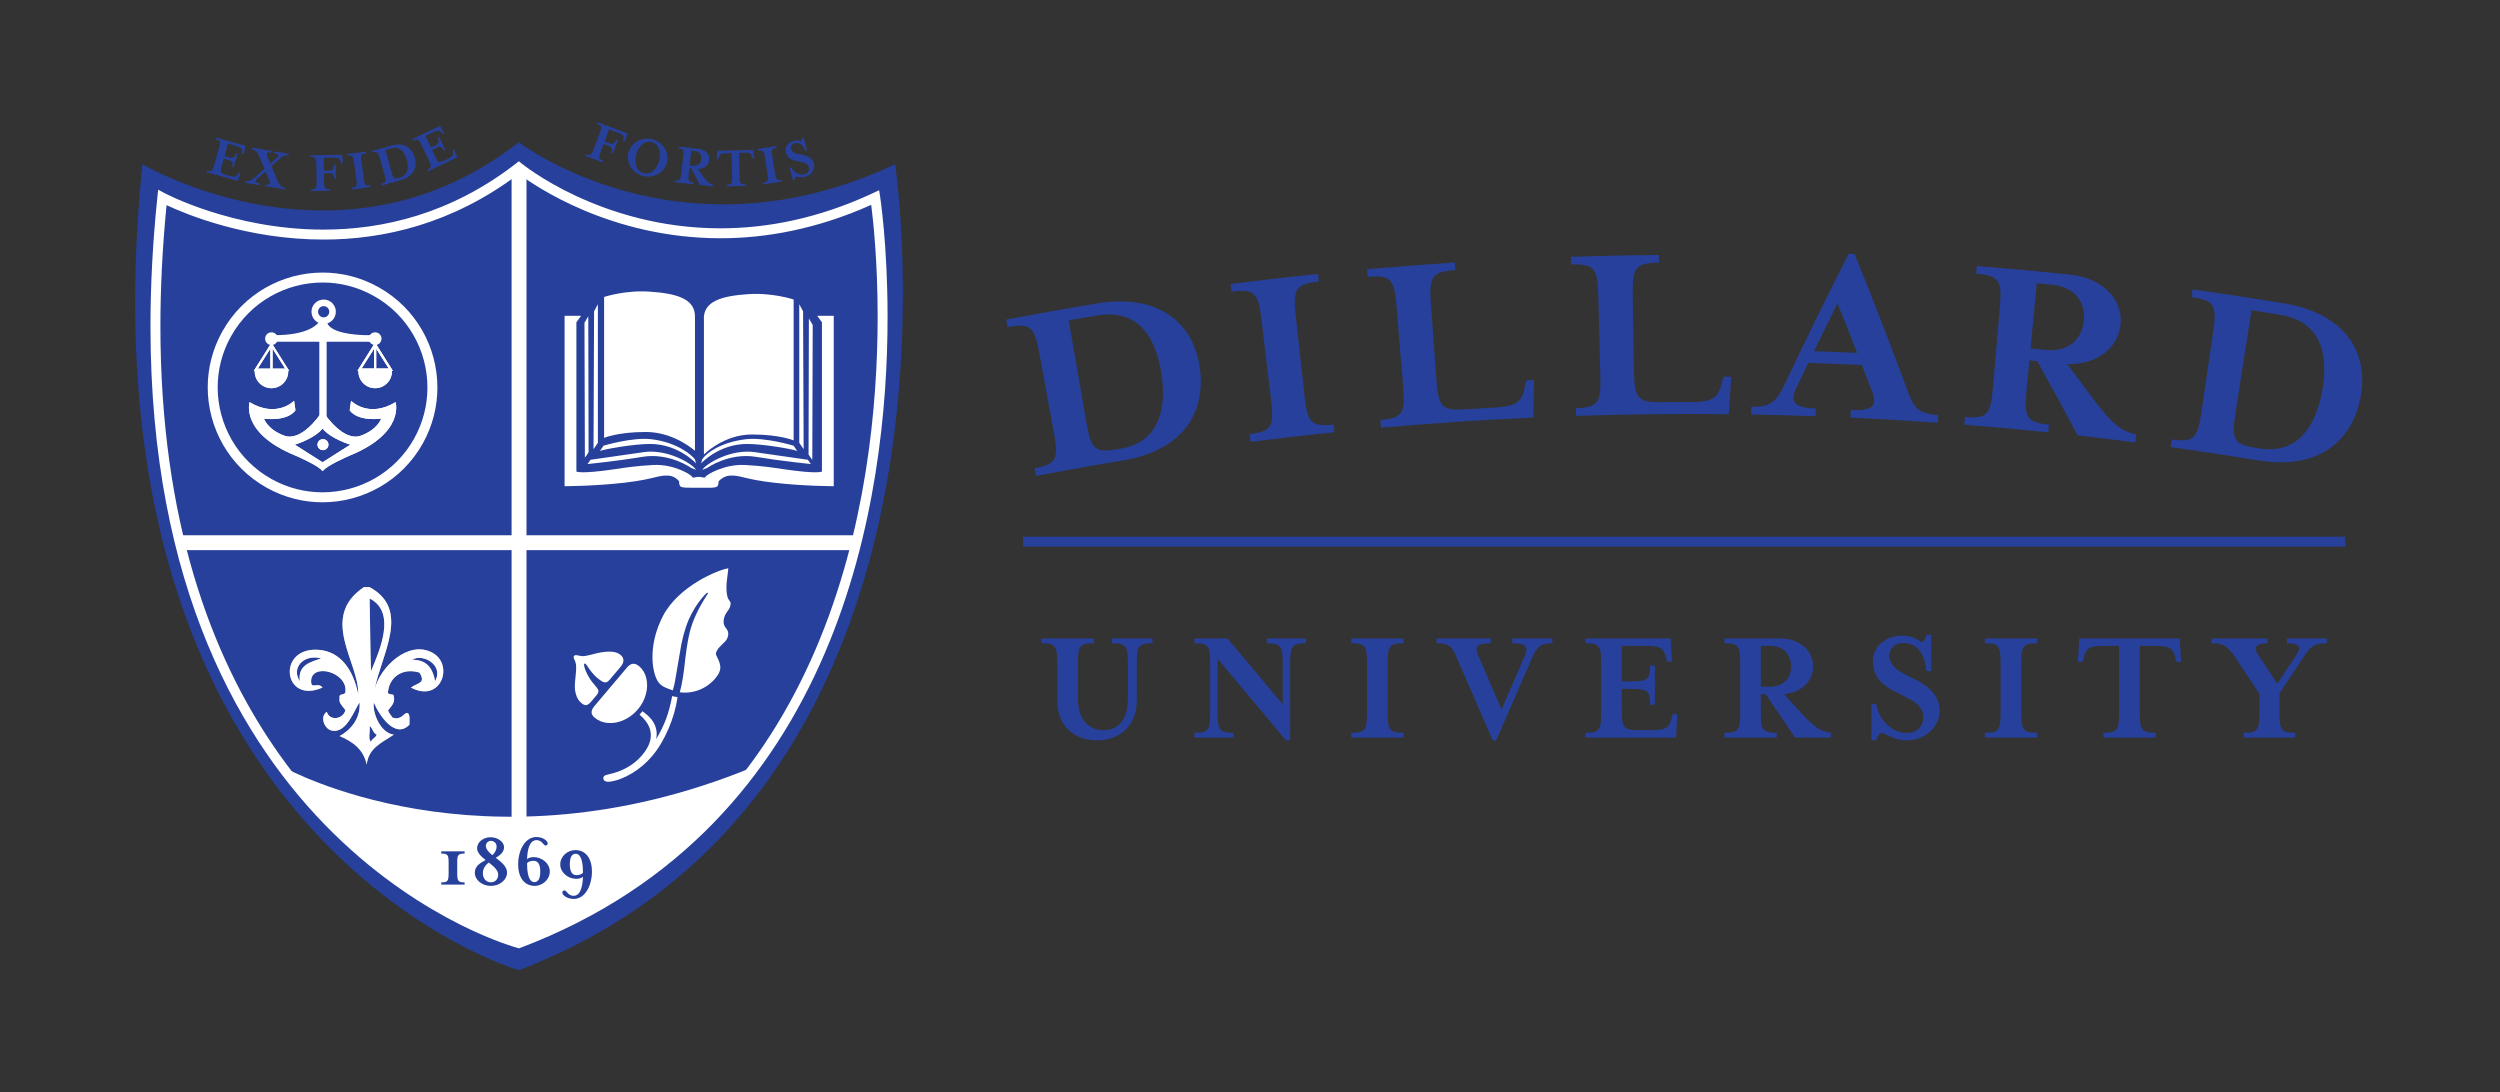 <?xml version="1.0" encoding="UTF-8" standalone="no"?>
<!-- Created with Inkscape (http://www.inkscape.org/) -->

<svg
   version="1.1"
   id="svg2"
   width="494.4"
   height="216"
   viewBox="0 0 494.4 216"
   sodipodi:docname="Main Logo - Blue.ai"
   xmlns:inkscape="http://www.inkscape.org/namespaces/inkscape"
   xmlns:sodipodi="http://sodipodi.sourceforge.net/DTD/sodipodi-0.dtd"
   xmlns="http://www.w3.org/2000/svg"
   xmlns:svg="http://www.w3.org/2000/svg">
  <rect x="0" y="0" width="494.4" height="216" fill="#333333" stroke="none"/>
  <defs
     id="defs6">
    <clipPath
       clipPathUnits="userSpaceOnUse"
       id="clipPath16">
      <path
         d="M 0,162 H 370.8 V 0 H 0 Z"
         id="path14" />
    </clipPath>
  </defs>
  <sodipodi:namedview
     id="namedview4"
     pagecolor="#ffffff"
     bordercolor="#000000"
     borderopacity="0.25"
     inkscape:showpageshadow="2"
     inkscape:pageopacity="0.0"
     inkscape:pagecheckerboard="0"
     inkscape:deskcolor="#d1d1d1" />
  <g
     id="g8"
     inkscape:groupmode="layer"
     inkscape:label="Main Logo - Blue"
     transform="matrix(1.333,0,0,-1.333,0,216)">
    <g
       id="g10">
      <g
         id="g12"
         clip-path="url(#clipPath16)">
        <g
           id="g18"
           transform="translate(161.217,99.127)">
          <path
             d="m 0,0 c 0.657,-3.762 1.271,-4.281 4.529,-3.739 0.131,0.02 0.262,0.043 0.395,0.067 6.347,1.026 6.826,6.717 6.175,11.127 -0.65,4.387 -2.82,9.749 -9.443,8.669 C 1.287,16.069 -2.666,15.396 -2.666,15.391 -1.777,10.266 -0.887,5.131 0,0 m -7.738,-6.568 c 3.24,0.617 3.593,1.352 2.885,5.222 -0.727,3.975 -1.46,7.95 -2.186,11.924 -0.709,3.866 -1.317,4.443 -4.697,3.799 -0.069,0.376 -0.141,0.751 -0.212,1.127 4.485,0.852 8.975,1.651 13.474,2.394 9.53,1.546 14.397,-3.207 15.266,-9.626 0.872,-6.448 -2.378,-12.2 -11.428,-13.667 -4.301,-0.714 -8.598,-1.476 -12.887,-2.294 -0.073,0.374 -0.143,0.746 -0.215,1.121"
             style="fill:#27409b;fill-opacity:1;fill-rule:nonzero;stroke:none"
             id="path20" />
        </g>
        <g
           id="g22"
           transform="translate(185.525,96.493)">
          <path
             d="m 0,0 c -0.049,0.381 -0.096,0.755 -0.146,1.131 3.271,0.412 3.663,1.123 3.199,5.032 -0.48,4.012 -0.961,8.024 -1.439,12.033 -0.468,3.905 -1.042,4.52 -4.446,4.09 -0.047,0.378 -0.094,0.757 -0.139,1.133 4.323,0.55 8.653,1.05 12.99,1.496 0.042,-0.383 0.079,-0.761 0.119,-1.139 C 6.724,23.419 6.266,22.691 6.698,18.784 7.14,14.771 7.582,10.754 8.022,6.734 8.458,2.823 9.037,2.218 12.309,2.561 12.352,2.18 12.387,1.805 12.427,1.425 8.28,1 4.137,0.524 0,0"
             style="fill:#27409b;fill-opacity:1;fill-rule:nonzero;stroke:none"
             id="path24" />
        </g>
        <g
           id="g26"
           transform="translate(202.905,120.962)">
          <path
             d="m 0,0 c -0.037,0.378 -0.077,0.757 -0.107,1.138 4.342,0.383 8.682,0.715 13.027,1 C 12.944,1.757 12.973,1.38 12.991,1 9.579,0.778 9.09,0.054 9.372,-3.865 c 0.278,-3.816 0.55,-7.64 0.827,-11.461 0.287,-3.923 0.85,-4.544 4.136,-4.333 1.516,0.099 3.034,0.195 4.551,0.28 3.639,0.202 4.037,1.11 4.451,3.22 0.059,0.271 0.112,0.533 0.167,0.799 0.384,0.016 0.771,0.034 1.156,0.052 -0.022,-1.853 -0.042,-3.704 -0.07,-5.556 -7.542,-0.346 -15.076,-0.848 -22.605,-1.514 -0.034,0.379 -0.065,0.758 -0.099,1.137 3.276,0.287 3.694,0.98 3.377,4.908 C 4.936,-12.31 4.608,-8.286 4.274,-4.257 3.954,-0.335 3.405,0.298 0,0"
             style="fill:#27409b;fill-opacity:1;fill-rule:nonzero;stroke:none"
             id="path28" />
        </g>
        <g
           id="g30"
           transform="translate(233.083,122.798)">
          <path
             d="m 0,0 c -0.011,0.381 -0.026,0.756 -0.038,1.145 4.351,0.136 8.704,0.233 13.059,0.266 0,-0.381 0.005,-0.762 0.013,-1.139 C 9.607,0.237 9.08,-0.449 9.145,-4.381 c 0.062,-3.827 0.121,-7.66 0.181,-11.487 0.067,-3.935 0.596,-4.59 3.886,-4.555 1.518,0.011 3.04,0.02 4.559,0.02 3.647,-0.008 4.084,0.884 4.626,2.966 0.066,0.262 0.137,0.526 0.209,0.788 0.387,-0.006 0.77,-0.008 1.158,-0.012 -0.13,-1.85 -0.252,-3.698 -0.377,-5.544 -7.552,0.083 -15.101,0 -22.647,-0.251 -0.014,0.381 -0.027,0.764 -0.041,1.146 3.291,0.1 3.745,0.774 3.644,4.706 -0.101,4.038 -0.209,8.08 -0.31,12.115 C 3.936,-0.556 3.425,0.107 0,0"
             style="fill:#27409b;fill-opacity:1;fill-rule:nonzero;stroke:none"
             id="path32" />
        </g>
        <g
           id="g34"
           transform="translate(272.606,117.019)">
          <path
             d="M 0,0 C -1.174,-2.353 -2.33,-4.712 -3.477,-7.073 -1.342,-7.146 0.791,-7.234 2.922,-7.331 1.965,-4.887 0.989,-2.442 0,0 m -6.093,-12.498 c -0.976,-2.101 -0.405,-2.976 2.879,-3.087 -0.012,-0.381 -0.024,-0.765 -0.042,-1.146 -3.184,0.119 -6.37,0.205 -9.56,0.258 0.007,0.376 0.011,0.757 0.018,1.142 2.735,-0.051 3.657,0.587 4.964,3.352 3.06,6.478 6.227,12.934 9.501,19.354 0.287,-0.012 0.575,-0.028 0.865,-0.04 2.709,-6.686 5.318,-13.39 7.804,-20.113 0.955,-2.586 1.454,-3.559 4.613,-3.778 -0.028,-0.379 -0.058,-0.757 -0.085,-1.138 -4.309,0.309 -8.624,0.56 -12.944,0.755 0.018,0.383 0.034,0.762 0.052,1.141 3.482,-0.162 3.927,0.707 3.119,2.84 -0.491,1.275 -0.986,2.548 -1.49,3.816 -2.642,0.131 -5.289,0.241 -7.936,0.327 -0.589,-1.227 -1.177,-2.456 -1.758,-3.683"
             style="fill:#27409b;fill-opacity:1;fill-rule:nonzero;stroke:none"
             id="path36" />
        </g>
        <g
           id="g38"
           transform="translate(309.144,114.393)">
          <path
             d="M 0,0 C 0.3,2.665 -1.143,5.044 -4.717,5.4 -5.471,5.477 -6.226,5.552 -6.977,5.623 -7.283,2.4 -7.59,-0.824 -7.896,-4.052 -7.163,-4.12 -6.423,-4.192 -5.679,-4.263 -2.184,-4.62 -0.295,-2.66 0,0 m 0.974,-10.957 c 3.063,-4.189 4.434,-5.274 6.802,-5.889 -0.054,-0.38 -0.101,-0.757 -0.15,-1.138 -2.838,0.369 -5.681,0.709 -8.53,1.029 -1.953,3.685 -3.95,7.364 -6,11.029 -0.388,0.039 -0.776,0.074 -1.162,0.113 -0.146,-1.526 -0.294,-3.052 -0.438,-4.588 -0.374,-3.917 0.073,-4.622 3.35,-4.954 -0.036,-0.377 -0.079,-0.758 -0.121,-1.139 -4.142,0.43 -8.291,0.805 -12.451,1.133 0.035,0.381 0.065,0.758 0.091,1.138 3.282,-0.261 3.814,0.356 4.148,4.28 0.35,4.02 0.696,8.048 1.041,12.07 0.334,3.923 -0.1,4.639 -3.52,4.913 0.028,0.379 0.063,0.755 0.089,1.137 C -11.27,7.81 -6.667,7.393 -2.071,6.916 3.037,6.378 5.888,3.004 5.443,-0.62 5.025,-4.019 1.964,-6.455 -2.443,-6.383 c 1.148,-1.517 2.285,-3.04 3.417,-4.574"
             style="fill:#27409b;fill-opacity:1;fill-rule:nonzero;stroke:none"
             id="path40" />
        </g>
        <g
           id="g42"
           transform="translate(331.622,100.582)">
          <path
             d="m 0,0 c -0.593,-3.772 -0.173,-4.464 3.084,-4.996 0.131,-0.019 0.261,-0.042 0.394,-0.061 6.343,-1.055 8.63,4.174 9.422,8.562 0.788,4.361 0.448,10.139 -6.169,11.236 -0.37,0.071 -4.328,0.697 -4.328,0.693 C 1.601,10.294 0.795,5.145 0,0 m -9.424,-3.739 c 3.255,-0.459 3.827,0.129 4.397,4.019 0.583,3.998 1.172,7.997 1.752,11.992 0.566,3.892 0.176,4.639 -3.223,5.109 0.05,0.377 0.108,0.758 0.157,1.132 C -1.828,17.888 2.678,17.201 7.177,16.465 16.697,14.883 19.803,8.812 18.569,2.454 17.33,-3.933 12.396,-8.335 3.345,-6.832 c -4.301,0.708 -8.613,1.36 -12.927,1.962 0.053,0.373 0.104,0.75 0.158,1.131"
             style="fill:#27409b;fill-opacity:1;fill-rule:nonzero;stroke:none"
             id="path44" />
        </g>
        <g
           id="g46"
           transform="translate(164.973,66.611)">
          <path
             d="M 0,0 V 0.713 H 6.008 V 0 C 3.971,0 3.678,-0.417 3.678,-2.869 v -5.656 c 0,-3.852 -2.672,-5.884 -5.907,-5.884 -3.261,0 -5.889,2.032 -5.889,5.884 v 5.656 C -8.118,-0.417 -8.434,0 -10.466,0 v 0.713 h 7.771 V 0 c -2.062,0 -2.356,-0.417 -2.356,-2.869 v -5.395 c 0,-3.157 1.695,-4.63 3.803,-4.63 2.107,0 3.603,1.473 3.603,4.63 v 5.395 C 2.355,-0.417 2.057,0 0,0"
             style="fill:#27409b;fill-opacity:1;fill-rule:nonzero;stroke:none"
             id="path48" />
        </g>
        <g
           id="g50"
           transform="translate(190.299,63.742)">
          <path
             d="M 0,0 C 0,2.452 -0.32,2.869 -2.354,2.869 V 3.582 H 3.453 V 2.869 C 1.396,2.869 1.103,2.452 1.103,0 V -11.54 H 0.488 L -9.661,0.565 v -8.114 c 0,-2.452 0.321,-2.865 2.354,-2.865 v -0.714 h -5.787 v 0.714 c 2.037,0 2.33,0.413 2.33,2.865 V 0 c 0,2.452 -0.293,2.869 -2.33,2.869 v 0.713 h 4.905 L 0,-6.177 Z"
             style="fill:#27409b;fill-opacity:1;fill-rule:nonzero;stroke:none"
             id="path52" />
        </g>
        <g
           id="g54"
           transform="translate(200.476,52.614)">
          <path
             d="m 0,0 v 0.714 c 2.031,0 2.323,0.413 2.323,2.865 v 7.549 c 0,2.452 -0.292,2.869 -2.323,2.869 v 0.713 h 7.742 v -0.713 c -2.035,0 -2.35,-0.417 -2.35,-2.869 V 3.579 c 0,-2.452 0.315,-2.865 2.35,-2.865 L 7.742,0 Z"
             style="fill:#27409b;fill-opacity:1;fill-rule:nonzero;stroke:none"
             id="path56" />
        </g>
        <g
           id="g58"
           transform="translate(227.299,64.453)">
          <path
             d="M 0,0 -5.323,-12.251 H -5.841 L -11.179,0 c -0.69,1.591 -1.034,2.158 -2.996,2.158 v 0.713 h 8.043 V 2.158 c -2.156,0 -2.4,-0.567 -1.838,-1.862 l 3.438,-7.969 3.448,7.969 c 0.566,1.32 0.198,1.862 -1.844,1.862 V 2.871 H 3.009 V 2.158 C 1.317,2.158 0.757,1.741 0,0"
             style="fill:#27409b;fill-opacity:1;fill-rule:nonzero;stroke:none"
             id="path60" />
        </g>
        <g
           id="g62"
           transform="translate(235.22,53.328)">
          <path
             d="m 0,0 c 2.035,0 2.325,0.413 2.325,2.865 v 7.549 c 0,2.452 -0.29,2.869 -2.325,2.869 v 0.713 h 12.625 l 0.196,-3.458 h -0.715 l -0.124,0.489 c -0.34,1.302 -0.586,1.862 -2.838,1.862 H 5.388 V 7.621 h 1.348 c 2.458,0 2.845,0.32 2.845,2.357 h 0.712 V 4.165 H 9.581 c 0,2.057 -0.387,2.351 -2.845,2.351 H 5.388 V 3.261 C 5.388,0.806 5.709,0.39 7.744,0.39 h 2.205 c 2.257,0 2.526,0.566 2.845,1.86 l 0.123,0.495 h 0.71 L 13.431,-0.714 H 0 Z"
             style="fill:#27409b;fill-opacity:1;fill-rule:nonzero;stroke:none"
             id="path64" />
        </g>
        <g
           id="g66"
           transform="translate(265.714,63.176)">
          <path
             d="M 0,0 C 0,1.67 -1.001,3.041 -3.14,3.041 H -4.488 V -3.01 H -3.14 C -1.001,-3.01 0,-1.661 0,0 m 1.324,-6.712 c 2.158,-2.377 3.093,-2.944 4.585,-3.136 v -0.714 H 0.593 l -4.365,6.448 h -0.716 v -2.868 c 0,-2.453 0.318,-2.866 2.357,-2.866 v -0.714 h -7.743 v 0.714 c 2.032,0 2.328,0.413 2.328,2.866 v 7.548 c 0,2.453 -0.296,2.87 -2.328,2.87 v 0.712 h 8.207 c 3.041,0 4.952,-1.864 4.952,-4.148 0,-2.128 -1.667,-3.869 -4.338,-4.114 z"
             style="fill:#27409b;fill-opacity:1;fill-rule:nonzero;stroke:none"
             id="path68" />
        </g>
        <g
           id="g70"
           transform="translate(278.347,52.202)">
          <path
             d="M 0,0 H -0.714 V 5.389 H 0 C 0.488,2.767 2.521,1.097 4.535,1.097 c 1.422,0 2.448,0.811 2.448,2.426 0,0.884 -0.659,1.893 -1.816,2.48 L 2.814,7.23 c -2.055,1.051 -3.304,2.206 -3.304,4.632 0,2.005 1.886,3.674 4.264,3.674 1.444,0 2.259,-0.467 2.991,-1.004 0.291,0.239 0.589,0.614 0.715,1.128 H 8.161 V 10.271 H 7.447 c -0.166,1.956 -0.957,4.185 -3.525,4.185 -1.009,0 -1.986,-0.731 -1.986,-1.957 0,-0.736 0.634,-1.842 1.956,-2.502 L 6.251,8.798 C 7.988,7.887 9.411,6.396 9.411,4.458 9.411,1.783 7.056,0 4.535,0 2.669,0 1.494,0.979 0.71,1.146 0.411,0.908 0.117,0.533 0,0"
             style="fill:#27409b;fill-opacity:1;fill-rule:nonzero;stroke:none"
             id="path72" />
        </g>
        <g
           id="g74"
           transform="translate(294.474,52.614)">
          <path
             d="m 0,0 v 0.714 c 2.035,0 2.332,0.413 2.332,2.865 v 7.549 c 0,2.452 -0.297,2.869 -2.332,2.869 v 0.713 h 7.747 v -0.713 c -2.03,0 -2.349,-0.417 -2.349,-2.869 V 3.579 c 0,-2.452 0.319,-2.865 2.349,-2.865 V 0 Z"
             style="fill:#27409b;fill-opacity:1;fill-rule:nonzero;stroke:none"
             id="path76" />
        </g>
        <g
           id="g78"
           transform="translate(323.579,63.866)">
          <path
             d="m 0,0 h -0.713 l -0.123,0.489 c -0.318,1.302 -0.59,1.862 -2.839,1.862 H -6.128 V -7.673 c 0,-2.452 0.315,-2.865 2.352,-2.865 v -0.714 h -7.746 v 0.714 c 2.031,0 2.325,0.413 2.325,2.865 V 2.351 h -2.449 c -2.233,0 -2.5,-0.56 -2.817,-1.862 L -14.588,0 h -0.734 l 0.222,3.458 h 14.904 z"
             style="fill:#27409b;fill-opacity:1;fill-rule:nonzero;stroke:none"
             id="path80" />
        </g>
        <g
           id="g82"
           transform="translate(341.682,64.453)">
          <path
             d="M 0,0 -3.508,-5.294 V -8.26 c 0,-2.452 0.294,-2.865 2.331,-2.865 v -0.714 h -7.648 v 0.714 c 2.033,0 2.351,0.413 2.351,2.865 v 2.894 L -10.027,0 c -1.153,1.741 -1.818,2.158 -3.555,2.158 V 2.871 H -5.27 V 2.158 c -1.72,0 -2.186,-0.567 -1.299,-1.862 l 2.742,-4.144 2.748,4.144 c 0.882,1.32 0.611,1.862 -1.324,1.862 V 2.871 H 3.533 V 2.158 C 1.497,2.158 1.027,1.591 0,0"
             style="fill:#27409b;fill-opacity:1;fill-rule:nonzero;stroke:none"
             id="path84" />
        </g>
        <g
           id="g86"
           transform="translate(76.964,140.94)">
          <path
             d="m 0,0 c 0,0 23.867,-18.353 55.834,-3.264 0,0 14.063,-92.853 -55.834,-119.577 0,0 -66.065,19.145 -55.837,119.577 0,0 29.408,-17.43 55.837,3.264"
             style="fill:#27409b;fill-opacity:1;fill-rule:nonzero;stroke:none"
             id="path88" />
        </g>
        <g
           id="g90"
           transform="translate(76.965,137.175)">
          <path
             d="m 0,0 c 0,0 22.607,-18.569 52.883,-4.442 0,0 13.324,-85.584 -52.883,-110.61 0,0 -62.571,16.547 -52.88,110.61 0,0 27.852,-14.936 52.88,4.442"
             style="fill:#27409b;fill-opacity:1;fill-rule:nonzero;stroke:none"
             id="path92" />
        </g>
        <g
           id="g94"
           transform="translate(64.551,60.989)">
          <path
             d="M 0,0 C -0.337,1.848 -1.188,3.178 -3.379,3.166 -1.985,4.132 1.363,2.502 0,0 m -9.51,1.477 c -0.494,3.172 -0.071,7.255 -0.212,10.785 4.027,-2.001 1.506,-7.709 0.212,-10.785 m 0.844,-9.416 c -0.145,-0.489 -0.705,-0.566 -0.844,-1.054 -0.485,0.361 -0.079,1.612 -0.212,2.323 0.484,-0.287 0.498,-1.057 1.056,-1.269 M -20.08,0 c -1.267,1.9 0.487,4.058 3.169,3.379 C -18.508,2.795 -20.358,2.452 -20.08,0 m 19.658,4.226 c -3.536,1.903 -7.742,-2.134 -8.542,-5.418 -0.045,-0.244 -0.096,-0.482 -0.122,-0.715 0.026,0.233 0.077,0.471 0.122,0.715 0.986,5.174 5.404,11.797 -0.758,15.139 h -0.843 c -6.722,-4.501 -0.65,-11.294 -0.85,-15.854 -0.727,3.577 -2.61,6.337 -5.917,6.556 -6.239,0.411 -5.196,-8.207 0.631,-5.596 -0.742,0.899 -1.702,-0.364 -1.694,0.947 0.019,2.779 5.556,1.357 5.077,-1.69 -0.133,-0.435 -1.068,-0.065 -0.845,-0.851 -0.223,-0.787 0.712,-1.371 0.845,-1.806 -0.358,-1.322 -2.328,-1.608 -2.748,-0.207 -1.059,-0.688 -0.396,-2.458 0.633,-2.754 2.278,-0.648 3.489,3.182 4.23,4.131 0.17,-2.492 -1.463,-4.151 -2.96,-4.971 1.929,-0.824 3.545,-1.955 4.017,-4.232 0.276,2.544 2.356,3.288 4.019,4.441 -1.903,0.218 -3.195,3.123 -2.959,4.762 0.714,-1.771 3.149,-5.518 5.278,-3.28 -0.023,0.609 0.12,1.385 -0.206,1.689 -0.564,0.303 -0.882,-1.14 -2.325,-0.632 -0.192,0.37 -0.512,0.612 -0.635,1.053 0.244,0.388 1.118,1.11 0.847,2.017 0.101,0.668 -1.051,0.081 -0.847,0.847 0.248,2.126 2.208,3.504 4.652,2.752 1.009,-1.606 -0.258,-1.498 -1.268,-2.216 4.453,-2.397 6.48,3.391 3.168,5.173"
             style="fill:#a7a5a6;fill-opacity:1;fill-rule:evenodd;stroke:none"
             id="path96" />
        </g>
        <g
           id="g98"
           transform="translate(55.112,73.823)">
          <path
             d="m 0,0 c 0.462,-0.228 0.853,-0.502 1.178,-0.817 -0.399,0.46 -0.933,0.889 -1.629,1.293 h -0.481 c -0.003,0 -0.01,-0.007 -0.013,-0.011 z m 0.384,-2.267 c 0,-1.661 -0.067,-3.365 -0.067,-4.993 0,-0.46 0.008,-0.913 0.019,-1.366 0.508,1.402 0.935,2.92 0.931,4.222 -0.023,1.064 -0.246,1.918 -0.885,2.575 0,-0.146 0.002,-0.293 0.002,-0.438 M 8.112,-8.911 C 7.96,-8.864 7.809,-8.828 7.658,-8.8 7.809,-8.828 7.96,-8.864 8.112,-8.911 m -8.184,-2.446 0.615,0.1 z m 9.51,-1.477 0.142,0.024 z m -17.744,-0.192 z m 4.195,-2.527 c -0.005,-0.022 -0.008,-0.047 -0.008,-0.059 -0.071,-0.22 0.481,-0.597 0.849,-1.371 l 0.057,-0.18 -0.051,-0.184 c -0.006,-0.017 -0.008,-0.032 -0.013,-0.049 0.372,0.676 0.679,1.345 1.009,1.784 l 0.652,0.833 -0.985,-0.087 c -0.52,2.471 -1.541,4.402 -3.136,5.37 l -1.517,-0.559 c -0.778,-0.283 -1.538,-0.503 -2.023,-0.832 -0.481,-0.339 -0.731,-0.642 -0.758,-1.481 0.006,-0.116 0.009,-0.251 0.027,-0.39 l -0.634,-0.076 0.532,0.356 -0.532,-0.356 0.634,0.076 -0.837,-0.305 c 0.339,-0.326 0.806,-0.539 1.418,-0.565 -0.144,0.249 -0.163,0.501 -0.166,0.776 0,0.024 0,0.047 0.003,0.07 0.006,0.656 0.295,1.245 0.755,1.589 0.466,0.355 1.038,0.488 1.61,0.488 1.737,-0.014 3.944,-1.217 4.012,-3.453 0,-0.155 -0.014,-0.305 -0.033,-0.453 l -0.008,-0.053 -0.016,-0.055 c -0.222,-0.506 -0.569,-0.624 -0.793,-0.666 z m 5.055,-0.218 c 0.171,-0.487 0.529,-1.141 0.964,-1.749 -0.024,0.053 -0.042,0.109 -0.059,0.168 l -0.079,0.274 0.155,0.245 c 0.352,0.481 0.826,0.965 0.799,1.322 0,0.032 -0.003,0.072 -0.012,0.106 -0.106,0.015 -0.248,0.048 -0.423,0.128 -0.252,0.083 -0.519,0.483 -0.492,0.801 0,0.104 0.016,0.199 0.036,0.288 0.242,1.997 1.874,3.487 3.958,3.469 0.485,0 0.993,-0.076 1.515,-0.24 l 0.225,-0.063 0.125,-0.204 c 0.286,-0.465 0.46,-0.85 0.465,-1.287 0.009,-0.578 -0.384,-0.961 -0.717,-1.157 0.16,-0.028 0.315,-0.042 0.455,-0.042 0.398,0 0.743,0.099 1.037,0.27 l -0.086,0.496 c -0.388,1.729 -0.882,2.591 -2.729,2.644 v 0.247 L 5.692,-9.146 C 6.018,-8.919 6.386,-8.8 6.758,-8.759 4.307,-8.945 1.621,-11.84 1.101,-14.147 1.052,-14.389 1.01,-14.623 0.981,-14.823 l -0.446,0.059 z m 3.265,-3.567 c 0.238,0.002 0.481,0.07 0.781,0.327 0.004,0.186 0.009,0.369 0.009,0.532 -0.271,-0.225 -0.722,-0.505 -1.315,-0.5 -0.157,0 -0.326,0.018 -0.498,0.056 0.37,-0.29 0.725,-0.458 1.023,-0.415 M -5.82,-19.522 c 0.125,-0.037 0.232,-0.046 0.337,-0.046 0.518,-0.033 1.114,0.468 1.644,1.245 -0.423,-0.413 -0.993,-0.632 -1.554,-0.632 -0.379,-0.012 -0.785,0.106 -1.123,0.349 0.072,-0.411 0.436,-0.873 0.696,-0.916 m 7.202,-1.43 c -0.077,-0.181 -0.166,-0.336 -0.251,-0.459 0.267,0.188 0.536,0.352 0.802,0.515 -0.154,0.1 -0.297,0.21 -0.433,0.332 z m -2.138,-2.356 c 0.164,0.288 0.356,0.543 0.563,0.777 l -0.261,0.19 c -0.488,0.403 -0.494,0.904 -0.503,1.288 0.003,0.44 0.06,0.876 0.06,1.189 0,0.102 -0.005,0.192 -0.018,0.253 l -0.225,1.365 1.184,-0.711 c 0.463,-0.29 0.611,-0.685 0.736,-0.909 0.13,-0.259 0.197,-0.304 0.218,-0.304 l -0.228,-0.603 0.228,0.603 0.164,-0.067 c -0.955,1.053 -1.448,2.592 -1.481,3.817 0,0.168 0.008,0.343 0.035,0.514 l 0.203,1.218 -0.203,0.024 c 0.013,0.103 0.028,0.204 0.043,0.298 0.027,0.161 0.06,0.322 0.093,0.49 0,0.009 0,0.009 0.002,0.017 0.107,0.538 0.244,1.084 0.4,1.637 l -0.613,-1.466 -0.348,2.232 c -0.202,1.309 -0.253,2.734 -0.253,4.196 0,1.662 0.063,3.369 0.063,4.993 0,0.57 -0.005,1.129 -0.027,1.669 L -0.96,0.461 c -2.104,-1.5 -2.684,-3.08 -2.704,-4.857 -0.036,-3.197 2.244,-6.854 2.329,-10.032 l 0.101,0.133 0.107,-1.676 c 0.009,-0.131 0.013,-0.26 0.013,-0.386 -0.004,-2.064 -1.096,-3.57 -2.317,-4.532 1.067,-0.569 2.033,-1.333 2.675,-2.419"
             style="fill:#27409b;fill-opacity:1;fill-rule:nonzero;stroke:none"
             id="path100" />
        </g>
        <path
           d="m 75.898,136.799 h 2.211 v -99.51 h -2.211 z"
           style="fill:#ffffff;fill-opacity:1;fill-rule:nonzero;stroke:none"
           id="path102" />
        <g
           id="g104"
           transform="translate(64.551,60.989)">
          <path
             d="M 0,0 C -0.337,1.848 -1.188,3.178 -3.379,3.166 -1.985,4.132 1.363,2.502 0,0 M -9.722,12.262 C -5.695,10.261 -8.216,4.553 -9.51,1.477 m 0.844,-9.416 c -0.145,-0.489 -0.705,-0.566 -0.844,-1.054 -0.485,0.361 -0.079,1.612 -0.212,2.323 0.484,-0.287 0.498,-1.057 1.056,-1.269 M -20.08,0 c -1.267,1.9 0.487,4.058 3.169,3.379 C -18.508,2.795 -20.358,2.452 -20.08,0 m 19.658,4.226 c -3.536,1.903 -7.742,-2.134 -8.542,-5.418 -0.045,-0.244 -0.096,-0.482 -0.122,-0.715 0.026,0.233 0.077,0.471 0.122,0.715 0.986,5.174 5.404,11.797 -0.758,15.139 h -0.843 c -6.722,-4.501 -0.65,-11.294 -0.85,-15.854 -0.727,3.577 -2.61,6.337 -5.917,6.556 -6.239,0.411 -5.196,-8.207 0.631,-5.596 -0.742,0.899 -1.702,-0.364 -1.694,0.947 0.019,2.779 5.556,1.357 5.077,-1.69 -0.133,-0.435 -1.068,-0.065 -0.845,-0.851 -0.223,-0.787 0.712,-1.371 0.845,-1.806 -0.358,-1.322 -2.328,-1.608 -2.748,-0.207 -1.059,-0.688 -0.396,-2.458 0.633,-2.754 2.278,-0.648 3.489,3.182 4.23,4.131 0.17,-2.492 -1.463,-4.151 -2.96,-4.971 1.929,-0.824 3.545,-1.955 4.017,-4.232 0.276,2.544 2.356,3.288 4.019,4.441 -1.903,0.218 -3.195,3.123 -2.959,4.762 0.714,-1.771 3.149,-5.518 5.278,-3.28 -0.023,0.609 0.12,1.385 -0.206,1.689 -0.564,0.303 -0.882,-1.14 -2.325,-0.632 -0.192,0.37 -0.512,0.612 -0.635,1.053 0.244,0.388 1.118,1.11 0.847,2.017 0.101,0.668 -1.051,0.081 -0.847,0.847 0.248,2.126 2.208,3.504 4.652,2.752 1.009,-1.606 -0.258,-1.498 -1.268,-2.216 4.453,-2.397 6.48,3.391 3.168,5.173"
             style="fill:#ffffff;fill-opacity:1;fill-rule:evenodd;stroke:none"
             id="path106" />
        </g>
        <g
           id="g108"
           transform="translate(27.684,80.42)">
          <path
             d="M 0,0 -1.476,2.212 H 100.032 L 98.557,0 H -1.476 Z"
             style="fill:#ffffff;fill-opacity:1;fill-rule:nonzero;stroke:none"
             id="path110" />
        </g>
        <g
           id="g112"
           transform="translate(34.268,112.139)">
          <path
             d="m 0,0 c -1.341,-2.395 -1.973,-4.997 -1.973,-7.56 0,-5.462 2.876,-10.753 7.982,-13.607 2.401,-1.336 5.001,-1.972 7.562,-1.972 5.462,0 10.761,2.877 13.605,7.981 1.338,2.402 1.97,5.006 1.97,7.564 0,5.465 -2.871,10.754 -7.98,13.603 -2.405,1.345 -5,1.979 -7.564,1.979 C 8.14,7.988 2.847,5.104 0,0 m 5.292,-22.453 c -5.59,3.117 -8.744,8.918 -8.744,14.893 0,2.807 0.699,5.653 2.161,8.278 3.12,5.59 8.917,8.746 14.893,8.746 2.808,0 5.661,-0.696 8.286,-2.166 5.586,-3.114 8.735,-8.918 8.735,-14.892 0,-2.808 -0.697,-5.652 -2.157,-8.281 -3.117,-5.586 -8.917,-8.743 -14.895,-8.743 -2.805,0 -5.659,0.7 -8.279,2.165"
             style="fill:#ffffff;fill-opacity:1;fill-rule:nonzero;stroke:none"
             id="path114" />
        </g>
        <path
           d="m 55.491,111.801 h 0.327 v -5.158 h -0.327 z"
           style="fill:#ffffff;fill-opacity:1;fill-rule:nonzero;stroke:none"
           id="path116" />
        <g
           id="g118"
           transform="translate(57.687,107.358)">
          <path
             d="M 0,0 -2.031,3.22 -4.063,0 Z m -4.36,-0.328 v 0.162 l 0.14,-0.083 -0.14,0.083 v -0.162 h -0.289 l 2.615,4.162 2.621,-4.162 z"
             style="fill:#ffffff;fill-opacity:1;fill-rule:nonzero;stroke:none"
             id="path120" />
        </g>
        <g
           id="g122"
           transform="translate(53.34,107.006)">
          <path
             d="m 0,0 c 0,-0.023 -0.004,-0.045 -0.004,-0.072 0,-1.282 1.037,-2.319 2.32,-2.319 1.284,0 2.325,1.037 2.325,2.319 0,0.027 -0.008,0.049 -0.008,0.072 z"
             style="fill:#ffffff;fill-opacity:1;fill-rule:nonzero;stroke:none"
             id="path124" />
        </g>
        <g
           id="g126"
           transform="translate(53.337,106.268)">
          <path
             d="m 0,0 v 0.738 z m 2.319,-0.913 c 0.637,0 1.188,0.371 1.439,0.913 H 0.881 c 0.25,-0.542 0.801,-0.913 1.438,-0.913"
             style="fill:#558618;fill-opacity:1;fill-rule:nonzero;stroke:none"
             id="path128" />
        </g>
        <g
           id="g130"
           transform="translate(53.337,106.846)">
          <path
             d="M 0,0 V 0.16 Z M 2.319,-2.069 C 3.479,-2.063 4.426,-1.15 4.479,0 h -4.32 c 0.053,-1.15 0.993,-2.063 2.16,-2.069 M -0.166,0.09 c 0,0.058 0.007,0.076 0.007,0.076 l 0.006,0.157 H 4.8 V 0.16 c -0.003,0 0.004,-0.012 0.01,-0.07 0,-1.374 -1.118,-2.485 -2.491,-2.485 -1.375,0 -2.485,1.111 -2.485,2.485"
             style="fill:#ffffff;fill-opacity:1;fill-rule:nonzero;stroke:none"
             id="path132" />
        </g>
        <g
           id="g134"
           transform="translate(58.871,107.006)">
          <path
             d="m 0,0 h -0.042 z m -6.39,-0.252 c -0.003,0.01 -0.009,0.025 -0.009,0.031 -0.015,0.055 -0.023,0.102 -0.027,0.145 -0.005,-0.037 -0.005,-0.09 0.036,-0.176 m 0.277,-0.345 c 0.015,-0.017 0.036,-0.034 0.053,-0.042 v 0.008 c -0.026,0.02 -0.055,0.036 -0.085,0.059 0.009,-0.011 0.018,-0.023 0.032,-0.025 m 2.898,-0.897 c 0.476,0.004 0.897,0.236 1.154,0.599 h -2.311 c 0.258,-0.363 0.68,-0.595 1.157,-0.599"
             style="fill:#558618;fill-opacity:1;fill-rule:nonzero;stroke:none"
             id="path136" />
        </g>
        <path
           d="m 40.111,111.801 h 0.327 v -5.158 h -0.327 z"
           style="fill:#ffffff;fill-opacity:1;fill-rule:nonzero;stroke:none"
           id="path138" />
        <g
           id="g140"
           transform="translate(42.303,107.358)">
          <path
             d="M 0,0 -2.03,3.22 -4.057,0 Z m -4.355,-0.328 v 0.162 l 0.138,-0.083 -0.138,0.083 v -0.162 h -0.294 l 2.619,4.162 2.622,-4.162 z"
             style="fill:#ffffff;fill-opacity:1;fill-rule:nonzero;stroke:none"
             id="path142" />
        </g>
        <g
           id="g144"
           transform="translate(37.96,107.006)">
          <path
             d="m 0,0 c 0,-0.023 -0.008,-0.045 -0.008,-0.072 0,-1.282 1.04,-2.319 2.321,-2.319 1.287,0 2.328,1.037 2.328,2.319 0,0.027 -0.009,0.049 -0.009,0.072 z"
             style="fill:#ffffff;fill-opacity:1;fill-rule:nonzero;stroke:none"
             id="path146" />
        </g>
        <g
           id="g148"
           transform="translate(37.96,106.268)">
          <path
             d="m 0,0 v 0.738 z m 2.313,-0.913 c 0.64,0 1.191,0.371 1.442,0.913 H 0.873 c 0.255,-0.542 0.806,-0.913 1.44,-0.913"
             style="fill:#558618;fill-opacity:1;fill-rule:nonzero;stroke:none"
             id="path150" />
        </g>
        <g
           id="g152"
           transform="translate(37.956,106.846)">
          <path
             d="M 0,0 V 0.16 Z M 2.316,-2.069 C 3.479,-2.063 4.427,-1.15 4.478,0 H 0.16 C 0.212,-1.15 1.158,-2.063 2.316,-2.069 M -0.167,0.09 c 0,0.058 0.01,0.076 0.005,0.076 l 0.006,0.157 H 4.796 V 0.16 c -0.004,0 0.009,-0.012 0.01,-0.07 0,-1.374 -1.115,-2.485 -2.49,-2.485 -1.372,0 -2.483,1.111 -2.483,2.485"
             style="fill:#ffffff;fill-opacity:1;fill-rule:nonzero;stroke:none"
             id="path154" />
        </g>
        <g
           id="g156"
           transform="translate(37.795,107.751)">
          <path
             d="m 0,0 z m 0.467,-0.167 c -0.021,0.018 -0.04,0.031 -0.058,0.043 0.018,-0.014 0.037,-0.03 0.051,-0.043 z m -0.918,-1.156 c -0.034,0.024 -0.061,0.055 -0.091,0.09 h -0.001 c 0.026,-0.035 0.056,-0.066 0.092,-0.09 m 2.929,-0.912 c 0.48,0 0.898,0.232 1.157,0.595 H 1.322 c 0.26,-0.363 0.681,-0.595 1.156,-0.595"
             style="fill:#558618;fill-opacity:1;fill-rule:nonzero;stroke:none"
             id="path158" />
        </g>
        <path
           d="m 48.424,99.325 h -1.016 v 12.605 h 1.016 z"
           style="fill:#ffffff;fill-opacity:1;fill-rule:nonzero;stroke:none"
           id="path160" />
        <g
           id="g162"
           transform="translate(48.422,99.325)">
          <path
             d="M 0,0 V 0.74 Z"
             style="fill:#558618;fill-opacity:1;fill-rule:nonzero;stroke:none"
             id="path164" />
        </g>
        <g
           id="g166"
           transform="translate(47.185,115.791)">
          <path
             d="m 0,0 c 0,-0.462 0.37,-0.832 0.831,-0.832 0.46,0 0.833,0.37 0.833,0.832 0,0.461 -0.373,0.831 -0.833,0.831 C 0.37,0.831 0,0.461 0,0 m -0.976,0 c 0,1.001 0.808,1.809 1.807,1.809 1.001,0 1.81,-0.808 1.81,-1.809 0,-0.999 -0.809,-1.811 -1.81,-1.811 -0.999,0 -1.807,0.812 -1.807,1.811"
             style="fill:#ffffff;fill-opacity:1;fill-rule:nonzero;stroke:none"
             id="path168" />
        </g>
        <g
           id="g170"
           transform="translate(57.687,107.358)">
          <path
             d="M 0,0 -2.031,3.22 -4.063,0 Z m -4.36,-0.328 v 0.162 l 0.14,-0.083 -0.14,0.083 v -0.162 h -0.289 l 2.615,4.162 2.621,-4.162 z"
             style="fill:#ffffff;fill-opacity:1;fill-rule:nonzero;stroke:none"
             id="path172" />
        </g>
        <g
           id="g174"
           transform="translate(48.729,96.074)">
          <path
             d="m 0,0 c 0,-0.453 -0.364,-0.815 -0.815,-0.815 -0.449,0 -0.813,0.362 -0.813,0.815 0,0.448 0.364,0.813 0.813,0.813 C -0.364,0.813 0,0.448 0,0"
             style="fill:#ffffff;fill-opacity:1;fill-rule:nonzero;stroke:none"
             id="path176" />
        </g>
        <g
           id="g178"
           transform="translate(47.387,96.077)">
          <path
             d="M 0,0 C 0,-0.299 0.235,-0.529 0.527,-0.533 0.818,-0.529 1.055,-0.299 1.055,0 1.055,0.29 0.818,0.521 0.527,0.527 0.235,0.521 0,0.29 0,0"
             style="fill:#558618;fill-opacity:1;fill-rule:nonzero;stroke:none"
             id="path180" />
        </g>
        <path
           d="m 55.491,111.801 h 0.327 v -5.158 h -0.327 z"
           style="fill:#ffffff;fill-opacity:1;fill-rule:nonzero;stroke:none"
           id="path182" />
        <g
           id="g184"
           transform="translate(57.687,107.358)">
          <path
             d="M 0,0 -2.031,3.22 -4.063,0 Z m -4.36,-0.328 v 0.162 l 0.14,-0.083 -0.14,0.083 v -0.162 h -0.289 l 2.615,4.162 2.621,-4.162 z"
             style="fill:#ffffff;fill-opacity:1;fill-rule:nonzero;stroke:none"
             id="path186" />
        </g>
        <g
           id="g188"
           transform="translate(53.34,107.006)">
          <path
             d="m 0,0 c 0,-0.023 -0.004,-0.045 -0.004,-0.072 0,-1.282 1.037,-2.319 2.32,-2.319 1.284,0 2.325,1.037 2.325,2.319 0,0.027 -0.008,0.049 -0.008,0.072 z"
             style="fill:#ffffff;fill-opacity:1;fill-rule:nonzero;stroke:none"
             id="path190" />
        </g>
        <g
           id="g192"
           transform="translate(53.337,106.846)">
          <path
             d="M 0,0 V 0.16 Z M 2.319,-2.069 C 3.479,-2.063 4.426,-1.15 4.479,0 h -4.32 c 0.053,-1.15 0.993,-2.063 2.16,-2.069 M -0.166,0.09 c 0,0.058 0.007,0.076 0.007,0.076 l 0.006,0.157 H 4.8 V 0.16 c -0.003,0 0.004,-0.012 0.01,-0.07 0,-1.374 -1.118,-2.485 -2.491,-2.485 -1.375,0 -2.485,1.111 -2.485,2.485"
             style="fill:#ffffff;fill-opacity:1;fill-rule:nonzero;stroke:none"
             id="path194" />
        </g>
        <g
           id="g196"
           transform="translate(48.729,96.074)">
          <path
             d="m 0,0 c 0,-0.453 -0.364,-0.815 -0.815,-0.815 -0.449,0 -0.813,0.362 -0.813,0.815 0,0.448 0.364,0.813 0.813,0.813 C -0.364,0.813 0,0.448 0,0"
             style="fill:#ffffff;fill-opacity:1;fill-rule:nonzero;stroke:none"
             id="path198" />
        </g>
        <path
           d="m 40.111,111.801 h 0.327 v -5.158 h -0.327 z"
           style="fill:#ffffff;fill-opacity:1;fill-rule:nonzero;stroke:none"
           id="path200" />
        <g
           id="g202"
           transform="translate(42.303,107.358)">
          <path
             d="M 0,0 -2.03,3.22 -4.057,0 Z m -4.355,-0.328 v 0.162 l 0.138,-0.083 -0.138,0.083 v -0.162 h -0.294 l 2.619,4.162 2.622,-4.162 z"
             style="fill:#ffffff;fill-opacity:1;fill-rule:nonzero;stroke:none"
             id="path204" />
        </g>
        <g
           id="g206"
           transform="translate(37.96,107.006)">
          <path
             d="m 0,0 c 0,-0.023 -0.008,-0.045 -0.008,-0.072 0,-1.282 1.04,-2.319 2.321,-2.319 1.287,0 2.328,1.037 2.328,2.319 0,0.027 -0.009,0.049 -0.009,0.072 z"
             style="fill:#ffffff;fill-opacity:1;fill-rule:nonzero;stroke:none"
             id="path208" />
        </g>
        <g
           id="g210"
           transform="translate(37.956,106.846)">
          <path
             d="M 0,0 V 0.16 Z M 2.316,-2.069 C 3.479,-2.063 4.427,-1.15 4.478,0 H 0.16 C 0.212,-1.15 1.158,-2.063 2.316,-2.069 M -0.167,0.09 c 0,0.058 0.01,0.076 0.005,0.076 l 0.006,0.157 H 4.796 V 0.16 c -0.004,0 0.009,-0.012 0.01,-0.07 0,-1.374 -1.115,-2.485 -2.49,-2.485 -1.372,0 -2.483,1.111 -2.483,2.485"
             style="fill:#ffffff;fill-opacity:1;fill-rule:nonzero;stroke:none"
             id="path212" />
        </g>
        <g
           id="g214"
           transform="translate(47.856,93.457)">
          <path
             d="m 0,0 c -0.224,0.143 -2.297,1.461 -4.123,2.616 0,0 2.97,0.89 4.121,2.406 C 1.151,3.506 4.121,2.616 4.121,2.616 2.301,1.461 0.226,0.143 0,0 m 0.044,-1.294 c 0.448,0.773 3.979,2.288 3.979,2.288 8.231,3.353 6.81,7.925 6.81,7.925 C 6.767,6.479 4.228,9.125 4.228,9.125 L 4.023,7.7 C 5.342,5.969 8.699,6.479 8.699,6.479 c 0,0 -0.508,-1.627 -3.05,-2.542 C 3.11,3.021 0.362,7.089 0.362,7.089 L -0.002,6.057 -0.365,7.089 c 0,0 -2.744,-4.068 -5.286,-3.152 -2.54,0.915 -3.046,2.542 -3.046,2.542 0,0 3.352,-0.51 4.674,1.221 l -0.204,1.425 c 0,0 -2.539,-2.646 -6.605,-0.206 0,0 -1.421,-4.572 6.809,-7.925 0,0 3.533,-1.515 3.98,-2.288 z"
             style="fill:#ffffff;fill-opacity:1;fill-rule:nonzero;stroke:none"
             id="path216" />
        </g>
        <g
           id="g218"
           transform="translate(47.856,93.457)">
          <path
             d="m 0,0 c -0.224,0.143 -2.297,1.461 -4.123,2.616 0,0 2.97,0.89 4.121,2.406 C 1.151,3.506 4.121,2.616 4.121,2.616 2.301,1.461 0.226,0.143 0,0 m 0.044,-1.294 c 0.448,0.773 3.979,2.288 3.979,2.288 8.231,3.353 6.81,7.925 6.81,7.925 C 6.767,6.479 4.228,9.125 4.228,9.125 L 4.023,7.7 C 5.342,5.969 8.699,6.479 8.699,6.479 c 0,0 -0.508,-1.627 -3.05,-2.542 C 3.11,3.021 0.362,7.089 0.362,7.089 L -0.002,6.057 -0.365,7.089 c 0,0 -2.744,-4.068 -5.286,-3.152 -2.54,0.915 -3.046,2.542 -3.046,2.542 0,0 3.352,-0.51 4.674,1.221 l -0.204,1.425 c 0,0 -2.539,-2.646 -6.605,-0.206 0,0 -1.421,-4.572 6.809,-7.925 0,0 3.533,-1.515 3.98,-2.288 z"
             style="fill:#ffffff;fill-opacity:1;fill-rule:nonzero;stroke:none"
             id="path220" />
        </g>
        <g
           id="g222"
           transform="translate(90.457,61.209)">
          <path
             d="M 0,0 C -0.175,-0.209 -0.344,-0.341 -0.503,-0.385 -0.66,-0.436 -0.85,-0.403 -1.066,-0.29 -1.287,-0.179 -1.547,0.008 -1.861,0.265 -2.383,0.71 -2.9,1.343 -3.423,2.169 -3.505,2.26 -3.563,2.319 -3.589,2.347 -3.661,2.403 -3.725,2.409 -3.772,2.351 -3.826,2.282 -3.826,2.143 -3.768,1.918 c 0.279,-0.995 0.854,-1.976 1.725,-2.949 0.237,-0.257 0.359,-0.482 0.366,-0.668 0.006,-0.179 -0.091,-0.392 -0.302,-0.638 l -0.75,-0.892 c -0.277,-0.326 -0.519,-0.505 -0.733,-0.544 -0.212,-0.036 -0.463,0.06 -0.752,0.31 -0.391,0.328 -0.655,0.759 -0.793,1.283 -0.113,0.369 -0.173,0.726 -0.175,1.074 -0.006,0.348 0.037,0.968 0.14,1.863 0.062,0.56 0.08,1.003 0.053,1.329 -0.031,0.326 -0.121,0.642 -0.275,0.947 -0.117,0.211 -0.122,0.383 -0.01,0.514 0.092,0.108 0.277,0.122 0.557,0.049 0.356,-0.089 0.635,-0.121 0.851,-0.107 0.221,0.016 0.615,0.093 1.179,0.237 C -0.57,4.317 0.858,4.305 1.593,3.689 2.182,3.188 2.185,2.586 1.601,1.89 Z"
             style="fill:#ffffff;fill-opacity:1;fill-rule:nonzero;stroke:none"
             id="path224" />
        </g>
        <g
           id="g226"
           transform="translate(93.04,63.033)">
          <path
             d="M 0,0 C 0.552,0.65 1.148,0.705 1.784,0.168 2.32,-0.285 2.673,-0.881 2.849,-1.628 3.022,-2.371 3.005,-3.147 2.784,-3.969 2.573,-4.785 2.181,-5.537 1.612,-6.208 1.015,-6.92 0.313,-7.455 -0.474,-7.808 -1.27,-8.165 -2.05,-8.315 -2.829,-8.255 c -0.772,0.061 -1.441,0.327 -2.004,0.799 -0.29,0.255 -0.441,0.512 -0.444,0.787 -0.007,0.278 0.145,0.594 0.443,0.948 z"
             style="fill:#ffffff;fill-opacity:1;fill-rule:nonzero;stroke:none"
             id="path228" />
        </g>
        <g
           id="g230"
           transform="translate(90.215,47.143)">
          <path
             d="M 0,0 C 1.043,0.221 1.987,0.563 2.834,1.041 3.679,1.511 4.42,2.118 5.048,2.861 5.675,3.606 6.073,4.32 6.245,5.014 6.41,5.711 6.369,6.379 6.104,7.022 5.842,7.67 5.364,8.284 4.666,8.871 L 5.101,9.383 C 5.288,9.246 5.499,9.079 5.729,8.889 6.937,7.869 7.404,6.658 7.141,5.253 7.76,6.296 8.25,7.295 8.606,8.254 c 0.357,0.962 0.658,2.082 0.899,3.367 l 0.799,-0.153 C 10.084,9.913 9.634,8.34 8.948,6.746 8.257,5.151 7.457,3.819 6.545,2.74 5.679,1.716 4.681,0.864 3.554,0.183 2.424,-0.502 1.328,-0.918 0.267,-1.069 c -0.379,-0.036 -0.65,0.012 -0.818,0.154 -0.095,0.08 -0.148,0.182 -0.157,0.319 -0.012,0.13 0.022,0.247 0.1,0.339 C -0.527,-0.162 -0.328,-0.079 0,0"
             style="fill:#ffffff;fill-opacity:1;fill-rule:nonzero;stroke:none"
             id="path232" />
        </g>
        <g
           id="g234"
           transform="translate(108.045,77.728)">
          <path
             d="M 0,0 C -0.004,-0.751 -0.534,-2.833 -0.105,-4.273 0.059,-4.808 0.352,-4.852 0.347,-5.241 0.343,-5.629 0.184,-6.003 -0.12,-6.365 -0.315,-6.596 -1.127,-7.85 -0.403,-8.793 -0.183,-9.083 0.01,-9.34 0,-9.729 c -0.009,-0.393 -0.152,-0.757 -0.441,-1.098 -0.196,-0.235 -1.672,-1.399 -1.342,-2.072 0.617,-1.265 1.026,-2.051 -0.137,-3.429 -0.65,-0.765 -1.441,-1.334 -2.369,-1.703 -0.936,-0.365 -1.902,-0.485 -2.9,-0.364 0.318,1.143 0.602,2.853 0.829,5.13 0.193,1.564 0.402,2.797 0.62,3.698 0.22,0.899 0.547,1.827 0.989,2.77 0.341,0.771 0.905,1.764 1.687,2.987 0.072,0.083 0.081,0.144 0.039,0.18 -0.089,0.071 -0.356,-0.162 -0.808,-0.696 -0.799,-0.945 -1.475,-2.037 -2.03,-3.278 -0.601,-1.409 -1.058,-3.133 -1.362,-5.189 -0.276,-1.649 -0.471,-2.765 -0.572,-3.338 -0.096,-0.574 -0.162,-0.936 -0.194,-1.08 -0.03,-0.153 -0.11,-0.442 -0.236,-0.888 -0.778,0.251 -1.633,0.518 -2.125,1.187 -0.936,1.263 -1.669,5.329 0.652,9.823 2.328,4.501 8.299,6.902 9.7,7.089"
             style="fill:#ffffff;fill-opacity:1;fill-rule:nonzero;stroke:none"
             id="path236" />
        </g>
        <g
           id="g238"
           transform="translate(42.191,48.163)">
          <path
             d="m 0,0 c 0,0 29.331,-16.407 69.346,0 0,0 -11.586,-17.047 -34.573,-26.04 0,0 -15.661,2.602 -34.773,26.04"
             style="fill:#ffffff;fill-opacity:1;fill-rule:nonzero;stroke:none"
             id="path240" />
        </g>
        <g
           id="g242"
           transform="translate(30.687,136.756)">
          <path
             d="m 0,0 c 0.708,-0.196 0.851,-0.082 1.087,0.769 l 0.735,2.628 c 0.239,0.85 0.177,1.022 -0.53,1.224 L 1.36,4.865 5.75,3.638 5.483,2.416 5.236,2.487 5.241,2.667 C 5.249,3.156 5.217,3.375 4.434,3.595 L 3.128,3.958 2.617,2.125 3.085,1.993 C 3.938,1.755 4.104,1.827 4.301,2.535 L 4.55,2.467 3.985,0.447 3.736,0.518 C 3.938,1.23 3.83,1.372 2.978,1.611 L 2.508,1.741 2.192,0.608 C 1.952,-0.243 2.024,-0.421 2.731,-0.618 l 0.767,-0.215 c 0.785,-0.219 0.934,-0.05 1.171,0.369 l 0.089,0.162 0.248,-0.072 -0.403,-1.181 -4.673,1.306 z"
             style="fill:#27409b;fill-opacity:1;fill-rule:nonzero;stroke:none"
             id="path244" />
        </g>
        <g
           id="g246"
           transform="translate(41.193,135.17)">
          <path
             d="m 0,0 c 0.28,-0.639 0.519,-0.876 1.104,-0.975 l -0.042,-0.253 -2.925,0.484 0.04,0.256 c 0.674,-0.113 0.8,0.053 0.583,0.585 L -1.8,1.437 -2.997,0.388 c -0.409,-0.363 -0.37,-0.621 0.363,-0.745 L -2.675,-0.607 -4.824,-0.25 -4.782,0 c 0.542,-0.089 0.912,0.137 1.386,0.56 l 1.429,1.263 -0.795,1.917 c -0.268,0.607 -0.52,0.876 -1.097,0.97 l 0.043,0.255 2.917,-0.486 -0.043,-0.251 c -0.629,0.105 -0.8,-0.056 -0.582,-0.585 l 0.431,-1.032 0.922,0.806 C 0.24,3.78 0.203,4.038 -0.532,4.161 L -0.49,4.412 1.658,4.056 1.617,3.805 C 1.005,3.905 0.749,3.704 0.23,3.245 l -1.162,-1.02 z"
             style="fill:#27409b;fill-opacity:1;fill-rule:nonzero;stroke:none"
             id="path248" />
        </g>
        <g
           id="g250"
           transform="translate(48.049,136.732)">
          <path
             d="M 0,0 0.488,0.009 C 1.373,0.024 1.513,0.138 1.499,0.876 L 1.757,0.878 1.791,-1.217 1.535,-1.221 c -0.013,0.743 -0.156,0.847 -1.04,0.833 L 0.009,-0.399 0.028,-1.716 c 0.014,-0.883 0.133,-1.035 0.867,-1.02 l 0.003,-0.26 -2.796,-0.043 -0.003,0.255 c 0.733,0.012 0.837,0.166 0.823,1.05 L -1.121,0.99 C -1.135,1.878 -1.245,2.023 -1.979,2.015 L -1.982,2.271 2.718,2.348 2.816,1.098 2.55,1.093 2.503,1.27 C 2.382,1.736 2.28,1.943 1.475,1.927 L -0.03,1.902 Z"
             style="fill:#27409b;fill-opacity:1;fill-rule:nonzero;stroke:none"
             id="path252" />
        </g>
        <g
           id="g254"
           transform="translate(52.216,133.925)">
          <path
             d="M 0,0 -0.034,0.254 C 0.694,0.351 0.78,0.515 0.663,1.392 L 0.304,4.096 C 0.187,4.972 0.062,5.109 -0.666,5.013 L -0.701,5.266 2.072,5.632 2.105,5.382 C 1.376,5.284 1.284,5.119 1.4,4.24 L 1.76,1.539 C 1.876,0.662 2.011,0.527 2.739,0.625 L 2.771,0.37 Z"
             style="fill:#27409b;fill-opacity:1;fill-rule:nonzero;stroke:none"
             id="path256" />
        </g>
        <g
           id="g258"
           transform="translate(58.119,136.399)">
          <path
             d="m 0,0 c 0.231,-0.827 0.38,-0.931 1.087,-0.733 l 0.088,0.024 c 1.379,0.388 1.32,1.677 1.049,2.64 C 1.953,2.892 1.332,4.023 -0.049,3.636 -0.125,3.613 -0.951,3.381 -0.951,3.381 Z m -1.565,-1.626 c 0.707,0.201 0.768,0.371 0.529,1.222 L -1.773,2.22 c -0.241,0.857 -0.383,0.971 -1.09,0.772 l -0.07,0.246 2.81,0.792 C 1.855,4.583 3.038,3.675 3.434,2.271 3.829,0.864 3.291,-0.529 1.315,-1.083 l -2.814,-0.793 z"
             style="fill:#27409b;fill-opacity:1;fill-rule:nonzero;stroke:none"
             id="path260" />
        </g>
        <g
           id="g262"
           transform="translate(63.358,136.842)">
          <path
             d="M 0,0 C 0.664,0.316 0.695,0.5 0.314,1.298 L -0.861,3.756 C -1.244,4.558 -1.403,4.647 -2.064,4.331 L -2.178,4.56 1.936,6.525 2.538,5.429 2.307,5.318 2.191,5.46 C 1.876,5.833 1.709,5.976 0.973,5.624 l -1.222,-0.582 0.82,-1.717 0.44,0.209 c 0.799,0.381 0.877,0.547 0.56,1.21 L 1.802,4.855 2.707,2.959 2.475,2.853 C 2.155,3.521 1.982,3.556 1.184,3.175 L 0.743,2.962 1.252,1.905 C 1.631,1.103 1.8,1.018 2.463,1.333 L 3.184,1.678 C 3.917,2.03 3.917,2.257 3.82,2.727 L 3.783,2.906 4.015,3.017 4.488,1.861 0.111,-0.232 Z"
             style="fill:#27409b;fill-opacity:1;fill-rule:nonzero;stroke:none"
             id="path264" />
        </g>
        <g
           id="g266"
           transform="translate(89.697,141.061)">
          <path
             d="m 0,0 0.453,-0.175 c 0.829,-0.309 1.002,-0.254 1.264,0.433 l 0.241,-0.09 -0.744,-1.962 -0.24,0.089 c 0.263,0.697 0.167,0.847 -0.664,1.159 l -0.451,0.171 -0.469,-1.234 c -0.311,-0.825 -0.257,-1.008 0.431,-1.265 l -0.092,-0.243 -2.615,0.989 0.091,0.239 c 0.687,-0.258 0.839,-0.156 1.151,0.672 l 0.966,2.553 C -0.366,2.164 -0.41,2.337 -1.098,2.6 L -1.01,2.839 3.386,1.179 3.02,-0.017 2.772,0.079 2.797,0.258 C 2.855,0.74 2.833,0.961 2.081,1.246 L 0.67,1.781 Z"
             style="fill:#27409b;fill-opacity:1;fill-rule:nonzero;stroke:none"
             id="path268" />
        </g>
        <g
           id="g270"
           transform="translate(96.674,140.958)">
          <path
             d="M 0,0 C -1.212,0.307 -2.032,-0.833 -2.298,-1.871 -2.566,-2.908 -2.39,-4.306 -1.182,-4.613 0.037,-4.927 0.849,-3.782 1.116,-2.744 1.378,-1.707 1.217,-0.314 0,0 m -1.29,-5.028 c -1.565,0.403 -2.539,1.961 -2.159,3.451 0.382,1.49 1.986,2.389 3.553,1.989 C 1.68,0.007 2.655,-1.548 2.274,-3.042 1.89,-4.53 0.29,-5.429 -1.29,-5.028"
             style="fill:#27409b;fill-opacity:1;fill-rule:nonzero;stroke:none"
             id="path272" />
        </g>
        <g
           id="g274"
           transform="translate(104.053,138.413)">
          <path
             d="m 0,0 c 0.066,0.596 -0.241,1.129 -1.001,1.216 l -0.483,0.056 -0.248,-2.175 0.483,-0.055 C -0.486,-1.042 -0.071,-0.597 0,0 m 0.203,-2.465 c 0.676,-0.939 0.99,-1.181 1.515,-1.312 l -0.033,-0.256 -1.905,0.219 -1.301,2.492 -0.255,0.024 -0.116,-1.026 c -0.101,-0.883 -0.006,-1.044 0.725,-1.127 l -0.027,-0.255 -2.781,0.316 0.032,0.255 c 0.726,-0.082 0.847,0.054 0.948,0.933 l 0.307,2.71 c 0.099,0.88 0.011,1.042 -0.719,1.124 l 0.028,0.254 2.944,-0.334 C 0.66,1.431 1.271,0.686 1.178,-0.136 1.089,-0.903 0.419,-1.455 -0.548,-1.435 Z"
             style="fill:#27409b;fill-opacity:1;fill-rule:nonzero;stroke:none"
             id="path276" />
        </g>
        <g
           id="g278"
           transform="translate(111.868,138.558)">
          <path
             d="M 0,0 -0.257,-0.007 -0.304,0.17 c -0.127,0.466 -0.232,0.67 -1.043,0.65 l -0.885,-0.022 0.094,-3.624 c 0.022,-0.882 0.141,-1.029 0.877,-1.012 l 0.003,-0.257 -2.792,-0.068 -0.01,0.253 c 0.733,0.019 0.835,0.172 0.812,1.06 L -3.341,0.769 -4.224,0.745 C -5.028,0.726 -5.12,0.518 -5.225,0.043 l -0.038,-0.174 -0.265,-0.005 0.047,1.25 5.38,0.132 z"
             style="fill:#27409b;fill-opacity:1;fill-rule:nonzero;stroke:none"
             id="path280" />
        </g>
        <g
           id="g282"
           transform="translate(113.252,134.693)">
          <path
             d="m 0,0 -0.043,0.253 c 0.73,0.111 0.811,0.278 0.675,1.154 L 0.217,4.098 c -0.133,0.877 -0.262,1.01 -0.99,0.899 L -0.811,5.248 1.951,5.675 1.991,5.42 C 1.266,5.308 1.176,5.141 1.311,4.269 L 1.727,1.575 C 1.861,0.699 1.996,0.569 2.725,0.677 L 2.763,0.426 Z"
             style="fill:#27409b;fill-opacity:1;fill-rule:nonzero;stroke:none"
             id="path284" />
        </g>
        <g
           id="g286"
           transform="translate(117.899,135.363)">
          <path
             d="m 0,0 -0.249,-0.067 -0.524,1.879 0.247,0.066 C -0.099,1.012 0.771,0.632 1.468,0.826 1.96,0.963 2.243,1.342 2.086,1.907 2.001,2.211 1.669,2.499 1.212,2.592 L 0.277,2.79 c -0.819,0.17 -1.366,0.445 -1.602,1.293 -0.19,0.697 0.303,1.46 1.13,1.691 C 0.31,5.913 0.636,5.831 0.946,5.711 1.024,5.828 1.089,5.984 1.084,6.175 L 1.317,6.241 1.839,4.367 1.593,4.296 C 1.345,4.963 0.856,5.662 -0.041,5.411 -0.39,5.315 -0.661,4.965 -0.542,4.54 -0.468,4.284 -0.142,3.961 0.382,3.86 L 1.317,3.67 C 2.012,3.523 2.653,3.14 2.839,2.462 3.099,1.532 2.454,0.687 1.572,0.44 0.922,0.263 0.423,0.488 0.135,0.47 0.053,0.357 -0.014,0.202 0,0"
             style="fill:#27409b;fill-opacity:1;fill-rule:nonzero;stroke:none"
             id="path288" />
        </g>
        <g
           id="g290"
           transform="translate(23.797,113.636)">
          <path
             d="m 0,0 c 0.024,-57.661 30.084,-79.841 45.074,-87.421 4.249,-2.135 7.243,-3.079 8.058,-3.317 46.537,17.717 53.268,65.822 53.278,92.142 0,8.279 -0.666,14.346 -0.957,16.607 C 97.356,14.389 89.792,13.058 83.079,13.058 66.811,13.065 55.537,20.831 53.167,22.608 43.312,15.147 33.025,12.861 24.181,12.863 12.807,12.868 3.798,16.616 0.912,17.97 0.292,11.622 0,5.639 0,0 M 52.98,-92.226 C 52.904,-92.204 39.306,-88.603 25.7,-75.255 12.088,-61.911 -1.481,-38.801 -1.473,0 c 0,6.007 0.322,12.392 1.025,19.17 l 0.112,1.094 0.967,-0.517 c 0.01,0.002 2.496,-1.342 6.709,-2.694 4.212,-1.361 10.116,-2.713 16.841,-2.713 8.725,0.002 18.826,2.267 28.537,9.778 l 0.463,0.361 0.454,-0.371 c 0.017,0.007 2.886,-2.377 8.035,-4.776 5.145,-2.4 12.516,-4.802 21.409,-4.802 6.763,0 14.409,1.386 22.661,5.234 l 0.885,0.417 0.154,-0.97 c 0,-0.029 1.101,-7.112 1.101,-17.807 0.014,-26.517 -6.79,-75.563 -54.453,-93.608 l -0.22,-0.084 z"
             style="fill:#ffffff;fill-opacity:1;fill-rule:nonzero;stroke:none"
             id="path292" />
        </g>
        <g
           id="g294"
           transform="translate(89.623,117.984)">
          <path
             d="m 0,0 c 0,0 3.148,1.052 6.821,0.785 3.675,-0.253 6.736,-0.957 6.658,-3.757 V -22.83 c 0,0 -3.073,2.799 -7.268,2.799 C 2.014,-20.031 0,-20.906 0,-20.906 Z"
             style="fill:#ffffff;fill-opacity:1;fill-rule:nonzero;stroke:none"
             id="path296" />
        </g>
        <g
           id="g298"
           transform="translate(86.71,114.165)">
          <path
             d="m 0,0 0.567,0.958 0.044,-20.155 c 0,0 -0.039,-0.104 -0.274,-0.449 -0.186,-0.269 -0.275,-0.368 -0.275,-0.368 z"
             style="fill:#ffffff;fill-opacity:1;fill-rule:nonzero;stroke:none"
             id="path300" />
        </g>
        <g
           id="g302"
           transform="translate(88.136,115.859)">
          <path
             d="m 0,0 0.565,1.048 v -20.553 c 0,0 -0.098,-0.159 -0.294,-0.437 -0.289,-0.42 -0.355,-0.512 -0.355,-0.512 z"
             style="fill:#ffffff;fill-opacity:1;fill-rule:nonzero;stroke:none"
             id="path304" />
        </g>
        <g
           id="g306"
           transform="translate(89.534,95.919)">
          <path
             d="m 0,0 c 0,0 4.285,1.293 7.086,0.961 3.675,-0.441 5.839,-2.179 6.473,-2.976 l 0.174,-0.613 c 0,0 -2.626,2.886 -6.823,2.886 -2.486,0 -6.94,-0.798 -7.432,-1.05 z"
             style="fill:#ffffff;fill-opacity:1;fill-rule:nonzero;stroke:none"
             id="path308" />
        </g>
        <g
           id="g310"
           transform="translate(87.609,93.829)">
          <path
             d="m 0,0 c 0,0 4.29,0.611 7.876,1.131 3.469,0.512 7.17,-1.657 7.782,-2.621 l -0.7,0.267 c 0,0 -3.255,2.324 -7.26,1.658 -3.67,-0.615 -8.12,-1.069 -8.12,-1.069 C -0.493,-0.67 0,0 0,0"
             style="fill:#ffffff;fill-opacity:1;fill-rule:nonzero;stroke:none"
             id="path312" />
        </g>
        <g
           id="g314"
           transform="translate(117.742,117.61)">
          <path
             d="m 0,0 c 0,0 -3.143,1.048 -6.822,0.787 -3.674,-0.266 -6.737,-0.964 -6.488,-3.928 v -19.856 c 0,0 2.9,2.967 7.101,2.967 4.201,0 6.209,-0.879 6.209,-0.879 z"
             style="fill:#ffffff;fill-opacity:1;fill-rule:nonzero;stroke:none"
             id="path316" />
        </g>
        <g
           id="g318"
           transform="translate(120.57,113.831)">
          <path
             d="m 0,0 -0.569,0.962 -0.046,-20.156 c 0,0 0.041,-0.105 0.277,-0.448 0.181,-0.271 0.277,-0.362 0.277,-0.362 z"
             style="fill:#ffffff;fill-opacity:1;fill-rule:nonzero;stroke:none"
             id="path320" />
        </g>
        <g
           id="g322"
           transform="translate(119.144,115.859)">
          <path
             d="m 0,0 -0.569,1.048 v -20.553 c 0,0 0.103,-0.159 0.294,-0.437 0.287,-0.42 0.357,-0.512 0.357,-0.512 z"
             style="fill:#ffffff;fill-opacity:1;fill-rule:nonzero;stroke:none"
             id="path324" />
        </g>
        <g
           id="g326"
           transform="translate(103.685,89.683)">
          <path
             d="m 0,0 c 1.272,0.019 2.64,-0.13 2.815,0.312 0.17,0.435 0.086,0.607 0.086,0.607 0,0 0.65,0.818 1.711,0.883 1.574,0.083 2.013,-0.529 6.472,-1.051 4.465,-0.523 8.924,-0.523 8.924,-0.523 v 25.275 h -2.451 l 0.699,-0.961 V 2.409 c 0,0 -0.436,-0.435 -5.775,0.352 C 10.806,3.011 9.417,3.231 6.886,3.37 3.737,3.55 1.061,1.874 0.979,1.618 c -0.092,-0.262 -0.462,0 -0.989,0 -0.521,0 -0.895,-0.262 -0.979,0 C -1.074,1.874 -3.656,3.55 -6.802,3.37 -9.333,3.231 -10.721,3.011 -12.4,2.761 -17.734,1.974 -18.173,2.409 -18.173,2.409 v 22.133 l 0.7,0.961 h -2.451 V 0.228 c 0,0 4.463,0 8.925,0.523 4.458,0.522 4.897,1.134 6.47,1.051 1.065,-0.065 1.615,-0.883 1.615,-0.883 0,0 -0.087,-0.172 0.084,-0.607 C -2.651,-0.13 -1.244,0.038 0,0"
             style="fill:#ffffff;fill-opacity:1;fill-rule:nonzero;stroke:none"
             id="path328" />
        </g>
        <g
           id="g330"
           transform="translate(117.742,95.919)">
          <path
             d="m 0,0 c 0,0 -4.281,1.293 -7.084,0.961 -3.674,-0.441 -5.859,-2.017 -6.475,-2.976 l -0.177,-0.613 c 0,0 2.629,2.886 6.827,2.886 2.491,0 6.942,-0.798 7.436,-1.05 z"
             style="fill:#ffffff;fill-opacity:1;fill-rule:nonzero;stroke:none"
             id="path332" />
        </g>
        <g
           id="g334"
           transform="translate(119.85,93.829)">
          <path
             d="m 0,0 c 0,0 -4.294,0.611 -7.877,1.131 -3.473,0.512 -7.174,-1.657 -7.789,-2.621 l 0.705,0.267 c 0,0 3.255,2.324 7.26,1.658 C -4.027,-0.18 0.418,-0.634 0.418,-0.634 0.489,-0.67 0,0 0,0"
             style="fill:#ffffff;fill-opacity:1;fill-rule:nonzero;stroke:none"
             id="path336" />
        </g>
        <g
           id="g338"
           transform="translate(65.462,30.803)">
          <path
             d="m 0,0 v 0.33 c 0.946,0 1.094,0.195 1.094,1.334 v 1.62 C 1.094,4.421 0.946,4.604 0,4.604 V 4.935 H 3.463 V 4.604 C 2.517,4.604 2.37,4.421 2.37,3.284 V 1.664 C 2.37,0.525 2.517,0.33 3.463,0.33 V 0 Z"
             style="fill:#27409b;fill-opacity:1;fill-rule:nonzero;stroke:none"
             id="path340" />
        </g>
        <g
           id="g342"
           transform="translate(73.673,36.45)">
          <path
             d="m 0,0 c 0,0.535 -0.419,0.845 -0.843,0.845 -0.454,0 -0.751,-0.377 -0.751,-0.73 0,-0.512 0.422,-0.953 0.967,-1.398 C -0.273,-0.943 0,-0.521 0,0 m -2.038,-3.983 c 0,-0.651 0.409,-1.323 1.195,-1.323 0.685,0 1.083,0.535 1.083,1.128 0,0.671 -0.674,1.242 -1.402,1.815 -0.477,-0.389 -0.876,-0.857 -0.876,-1.62 m 3.587,0.135 c 0,-1.137 -1.138,-1.992 -2.392,-1.992 -1.263,0 -2.389,0.843 -2.389,1.951 0,1.022 0.796,1.42 1.593,1.886 -0.672,0.546 -1.253,1.095 -1.253,1.744 0,0.944 0.956,1.64 1.993,1.64 1.048,0 2.005,-0.684 2.005,-1.46 0,-0.785 -0.592,-1.193 -1.23,-1.592 0.819,-0.626 1.673,-1.287 1.673,-2.177"
             style="fill:#27409b;fill-opacity:1;fill-rule:nonzero;stroke:none"
             id="path344" />
        </g>
        <g
           id="g346"
           transform="translate(79.265,31.169)">
          <path
             d="m 0,0 c 0.684,0 0.888,0.694 0.888,1.594 0,1.092 -0.377,1.569 -0.979,1.569 -0.365,0 -0.808,-0.1 -0.979,-0.362 C -1.07,0.385 -0.432,0 0,0 m -0.091,3.712 c 1.263,0 2.393,-0.959 2.393,-2.132 0,-1.171 -1.037,-2.139 -2.302,-2.139 -0.854,0 -2.392,0.571 -2.392,3.224 0,1.936 0.957,4.032 2.712,4.032 1.182,0 2.037,-0.881 1.526,-1.21 C 1.366,5.19 1.31,6.229 0.33,6.229 c -1.048,0 -1.355,-1.414 -1.4,-2.815 0.272,0.232 0.66,0.298 0.979,0.298"
             style="fill:#27409b;fill-opacity:1;fill-rule:nonzero;stroke:none"
             id="path348" />
        </g>
        <g
           id="g350"
           transform="translate(85.415,35.381)">
          <path
             d="m 0,0 c -0.671,0 -0.876,-0.703 -0.876,-1.592 0,-1.095 0.375,-1.585 0.967,-1.585 0.377,0 0.81,0.115 0.981,0.376 C 1.072,-0.388 0.435,0 0,0 m -0.307,-6.706 c -1.195,0 -2.051,0.889 -1.537,1.206 0.49,0.308 0.546,-0.739 1.526,-0.739 1.036,0 1.343,1.41 1.39,2.823 -0.273,-0.227 -0.65,-0.307 -0.981,-0.307 -1.252,0 -2.39,0.956 -2.39,2.14 0,1.174 1.034,2.131 2.299,2.131 0.866,0 2.404,-0.569 2.404,-3.211 0,-1.95 -0.957,-4.043 -2.711,-4.043"
             style="fill:#27409b;fill-opacity:1;fill-rule:nonzero;stroke:none"
             id="path352" />
        </g>
        <path
           d="M 151.774,82.424 H 347.938 V 80.947 H 151.774 Z"
           style="fill:#27409b;fill-opacity:1;fill-rule:nonzero;stroke:none"
           id="path354" />
        <g
           id="g356"
           transform="translate(40.798,111.828)">
          <path
             d="M 0,0 H 14.538 C 14.538,0 7.22,-0.307 7.22,2.644 7.22,2.644 6.403,0 0,0"
             style="fill:#ffffff;fill-opacity:1;fill-rule:nonzero;stroke:none"
             id="path358" />
        </g>
        <g
           id="g360"
           transform="translate(40.798,111.828)">
          <path
             d="M 0,0 V -0.485 Z M 8.252,0.491 C 7.749,0.749 7.319,1.093 7.042,1.544 6.712,1.206 6.222,0.825 5.505,0.491 Z m 5.105,-0.976 H 0.19 C 0.127,-0.488 0.063,-0.488 0,-0.485 V 0 -0.485 0.491 C 4.712,0.497 6.171,1.932 6.591,2.51 6.737,2.713 6.75,2.785 6.75,2.79 L 7.708,2.644 C 7.661,1.841 8.615,1.228 10.057,0.878 11.188,0.603 12.488,0.513 13.39,0.491 h 1.13 0.017 l 0.019,-0.976 c -0.005,0 -0.224,-0.012 -0.592,-0.012 -0.171,0 -0.379,0.004 -0.607,0.012"
             style="fill:#ffffff;fill-opacity:1;fill-rule:nonzero;stroke:none"
             id="path362" />
        </g>
        <g
           id="g364"
           transform="translate(56.6,111.801)">
          <path
             d="m 0,0 c 0,-0.524 -0.424,-0.949 -0.944,-0.949 -0.52,0 -0.944,0.425 -0.944,0.949 0,0.518 0.424,0.94 0.944,0.94 C -0.424,0.94 0,0.518 0,0"
             style="fill:#ffffff;fill-opacity:1;fill-rule:nonzero;stroke:none"
             id="path366" />
        </g>
        <g
           id="g368"
           transform="translate(41.22,111.801)">
          <path
             d="m 0,0 c 0,-0.524 -0.424,-0.949 -0.948,-0.949 -0.52,0 -0.94,0.425 -0.94,0.949 0,0.518 0.42,0.94 0.94,0.94 C -0.424,0.94 0,0.518 0,0"
             style="fill:#ffffff;fill-opacity:1;fill-rule:nonzero;stroke:none"
             id="path370" />
        </g>
        <path
           d="m 48.424,99.325 h -1.016 v 12.605 h 1.016 z"
           style="fill:#ffffff;fill-opacity:1;fill-rule:nonzero;stroke:none"
           id="path372" />
      </g>
    </g>
  </g>
</svg>
